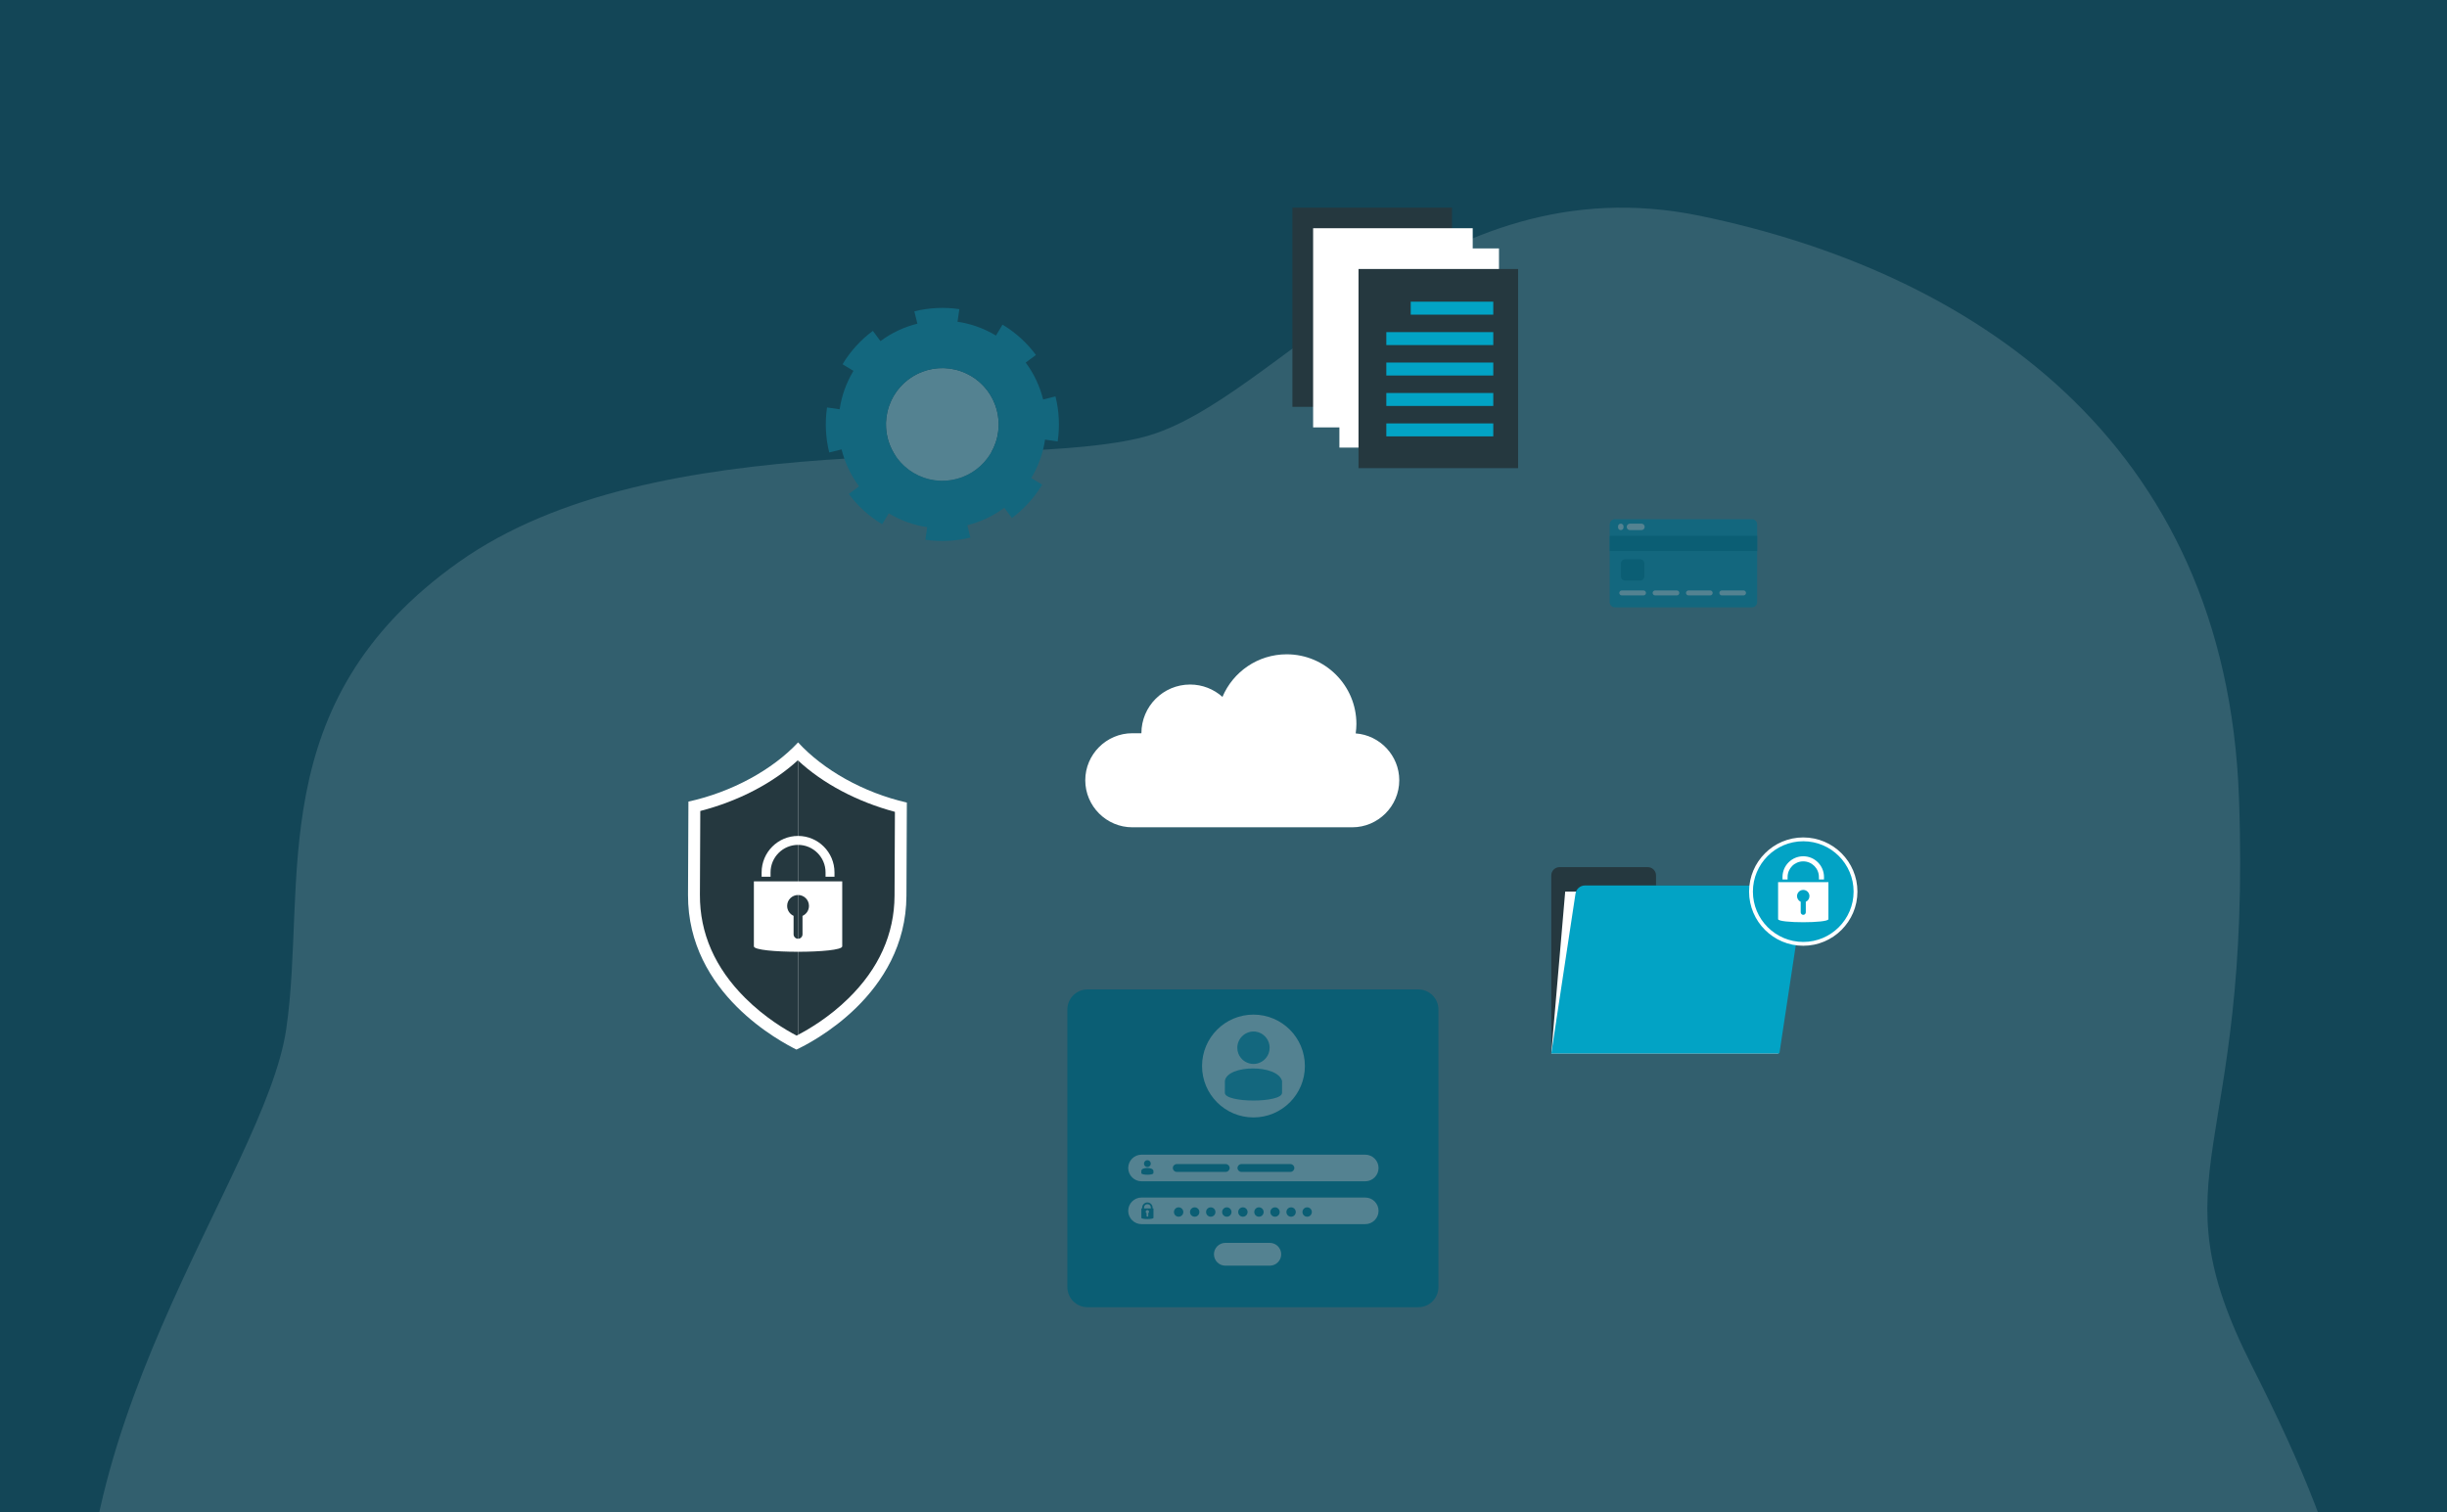 <svg width="377" height="233" viewBox="0 0 377 233" fill="none" xmlns="http://www.w3.org/2000/svg">
<rect width="377" height="233" fill="#134657"/>
<g clip-path="url(#clip0_137_394)">
<path d="M52.714 331.224C52.714 331.224 22.169 311.875 14.192 266.987C6.215 222.099 40.764 181.083 44.087 158.639C47.41 136.195 40.074 108.336 70.651 86.631C101.229 64.926 155.665 72.734 176.259 67.32C196.852 61.905 220.752 24.751 261.931 33.261C303.11 41.771 342.988 67.32 344.955 123.037C346.921 178.754 331.672 180.307 346.953 210.494C362.233 240.681 368.204 261.573 360.893 292.527C353.582 323.481 338.326 332 338.326 332L52.714 331.224Z" fill="#E2EEF0" fill-opacity="0.15"/>
</g>
<path d="M208.867 113.012C208.932 112.537 208.976 112.055 208.976 111.562C208.976 105.63 204.168 100.822 198.237 100.822C193.786 100.822 189.969 103.528 188.34 107.385C187.014 106.204 185.271 105.48 183.356 105.48C179.21 105.48 175.851 108.84 175.851 112.986H174.45C170.464 112.986 167.203 116.247 167.203 120.232C167.203 124.218 170.464 127.479 174.45 127.479H208.332C212.318 127.479 215.579 124.218 215.579 120.232C215.579 116.427 212.604 113.291 208.867 113.013V113.012Z" fill="white"/>
<path d="M218.511 152.462H167.548C165.833 152.462 164.443 153.852 164.443 155.567V198.322C164.443 200.037 165.833 201.427 167.548 201.427H218.511C220.226 201.427 221.616 200.037 221.616 198.322V155.567C221.616 153.852 220.226 152.462 218.511 152.462Z" fill="#0B5E74"/>
<path d="M210.338 182.027H175.872C174.744 182.027 173.821 181.104 173.821 179.976C173.821 178.848 174.744 177.925 175.872 177.925H210.338C211.466 177.925 212.388 178.848 212.388 179.976C212.388 181.104 211.466 182.027 210.338 182.027Z" fill="#548291"/>
<path d="M210.338 188.63H175.872C174.744 188.63 173.821 187.708 173.821 186.58C173.821 185.452 174.744 184.529 175.872 184.529H210.338C211.466 184.529 212.388 185.452 212.388 186.58C212.388 187.708 211.466 188.63 210.338 188.63Z" fill="#548291"/>
<path d="M182.309 186.763C182.309 187.162 181.986 187.485 181.586 187.485C181.187 187.485 180.864 187.162 180.864 186.763C180.864 186.363 181.187 186.04 181.586 186.04C181.986 186.04 182.309 186.363 182.309 186.763Z" fill="#0B5E74"/>
<path d="M184.783 186.762C184.783 187.162 184.46 187.485 184.061 187.485C183.661 187.485 183.338 187.162 183.338 186.762C183.338 186.363 183.661 186.04 184.061 186.04C184.46 186.04 184.783 186.363 184.783 186.762Z" fill="#0B5E74"/>
<path d="M187.258 186.762C187.258 187.162 186.935 187.485 186.536 187.485C186.137 187.485 185.814 187.162 185.814 186.762C185.814 186.363 186.137 186.04 186.536 186.04C186.935 186.04 187.258 186.363 187.258 186.762Z" fill="#0B5E74"/>
<path d="M189.734 186.762C189.734 187.162 189.411 187.485 189.012 187.485C188.612 187.485 188.289 187.162 188.289 186.762C188.289 186.363 188.612 186.04 189.012 186.04C189.411 186.04 189.734 186.363 189.734 186.762Z" fill="#0B5E74"/>
<path d="M192.209 186.762C192.209 187.162 191.886 187.485 191.487 187.485C191.088 187.485 190.765 187.162 190.765 186.762C190.765 186.363 191.088 186.04 191.487 186.04C191.886 186.04 192.209 186.363 192.209 186.762Z" fill="#0B5E74"/>
<path d="M194.685 186.762C194.685 187.162 194.362 187.485 193.962 187.485C193.563 187.485 193.24 187.162 193.24 186.762C193.24 186.363 193.563 186.04 193.962 186.04C194.362 186.04 194.685 186.363 194.685 186.762Z" fill="#0B5E74"/>
<path d="M197.159 186.762C197.159 187.162 196.836 187.485 196.436 187.485C196.037 187.485 195.714 187.162 195.714 186.762C195.714 186.363 196.037 186.04 196.436 186.04C196.836 186.04 197.159 186.363 197.159 186.762Z" fill="#0B5E74"/>
<path d="M199.635 186.762C199.635 187.162 199.312 187.485 198.913 187.485C198.514 187.485 198.19 187.162 198.19 186.762C198.19 186.363 198.514 186.04 198.913 186.04C199.312 186.04 199.635 186.363 199.635 186.762Z" fill="#0B5E74"/>
<path d="M202.111 186.762C202.111 187.162 201.788 187.485 201.388 187.485C200.989 187.485 200.666 187.162 200.666 186.762C200.666 186.363 200.989 186.04 201.388 186.04C201.788 186.04 202.111 186.363 202.111 186.762Z" fill="#0B5E74"/>
<path d="M193.117 172.187C197.493 172.187 201.04 168.64 201.04 164.264C201.04 159.889 197.493 156.342 193.117 156.342C188.742 156.342 185.195 159.889 185.195 164.264C185.195 168.64 188.742 172.187 193.117 172.187Z" fill="#548291"/>
<path d="M193.128 163.945C193.901 163.945 194.615 163.568 195.071 162.993C195.409 162.577 195.606 162.041 195.606 161.446C195.606 160.078 194.495 158.947 193.127 158.947C191.758 158.947 190.628 160.078 190.628 161.446C190.628 162.042 190.825 162.577 191.162 162.993C191.619 163.568 192.332 163.945 193.127 163.945H193.128Z" fill="#13677E"/>
<path d="M197.519 168.399C197.519 169.977 188.712 169.977 188.712 168.399L188.714 166.562C189.062 164.05 196.803 163.944 197.521 166.562V168.399H197.519Z" fill="#13677E"/>
<path d="M177.582 186.203V186.093C177.582 185.649 177.22 185.287 176.775 185.287C176.331 185.287 175.969 185.649 175.969 186.093V186.203H175.846V187.657C175.846 187.907 177.71 187.907 177.71 187.657V186.203H177.582ZM176.256 186.093C176.256 185.814 176.428 185.561 176.775 185.561C177.123 185.561 177.3 185.798 177.3 186.093V186.203H176.256V186.093ZM176.912 186.936V187.356C176.912 187.431 176.848 187.485 176.773 187.485C176.698 187.485 176.644 187.431 176.644 187.356V186.936C176.569 186.893 176.514 186.817 176.514 186.72C176.514 186.58 176.633 186.461 176.773 186.461C176.912 186.461 177.031 186.58 177.031 186.72C177.031 186.817 176.977 186.892 176.912 186.936Z" fill="#0B5E74"/>
<path d="M176.777 179.827C176.94 179.827 177.091 179.747 177.186 179.627C177.258 179.539 177.299 179.427 177.299 179.3C177.299 179.012 177.065 178.773 176.776 178.773C176.486 178.773 176.248 179.012 176.248 179.3C176.248 179.425 176.29 179.539 176.361 179.627C176.456 179.748 176.608 179.827 176.776 179.827H176.777Z" fill="#0B5E74"/>
<path d="M177.703 180.767C177.703 181.1 175.835 181.1 175.835 180.767L175.845 180.379C175.919 179.849 177.552 179.826 177.703 180.379V180.767Z" fill="#0B5E74"/>
<path d="M188.849 180.578H181.297C180.966 180.578 180.694 180.307 180.694 179.976C180.694 179.645 180.966 179.374 181.297 179.374H188.849C189.18 179.374 189.451 179.645 189.451 179.976C189.451 180.307 189.18 180.578 188.849 180.578Z" fill="#0B5E74"/>
<path d="M198.811 180.578H191.258C190.927 180.578 190.656 180.307 190.656 179.976C190.656 179.645 190.927 179.374 191.258 179.374H198.811C199.141 179.374 199.413 179.645 199.413 179.976C199.413 180.307 199.141 180.578 198.811 180.578Z" fill="#0B5E74"/>
<path d="M195.63 191.516H188.787C187.817 191.516 187.03 192.302 187.03 193.273C187.03 194.243 187.817 195.029 188.787 195.029H195.63C196.601 195.029 197.388 194.243 197.388 193.273C197.388 192.302 196.601 191.516 195.63 191.516Z" fill="#548291"/>
<path d="M122.959 114.398C119.034 118.604 112.768 122.05 106.064 123.519C106.062 123.968 106.052 126.447 106 137.882C105.931 153.134 120.448 160.588 122.701 161.731C124.885 160.726 139.583 153.284 139.652 138.032C139.703 126.599 139.714 124.118 139.716 123.669C133.025 122.141 126.848 118.639 122.959 114.398Z" fill="white"/>
<path d="M122.919 117.156C119.075 120.682 113.748 123.455 107.891 124.965L107.833 137.888C107.807 143.801 110.155 149.151 114.816 153.788C117.877 156.835 121.097 158.726 122.73 159.575C122.8 159.539 122.877 159.498 122.954 159.46V117.187C122.942 117.176 122.93 117.167 122.92 117.157L122.919 117.156Z" fill="#25383F"/>
<path d="M122.953 117.185V159.458C124.651 158.574 127.739 156.749 130.696 153.858C135.396 149.263 137.793 143.934 137.819 138.021L137.877 125.098C132.051 123.54 126.763 120.732 122.953 117.185Z" fill="#25383F"/>
<path d="M116.147 135.812V145.823C116.147 146.939 129.759 146.939 129.759 145.823V135.812H116.147ZM123.64 141.128V143.965C123.64 144.344 123.333 144.657 122.955 144.657C122.578 144.657 122.264 144.343 122.264 143.965V141.121C121.681 140.859 121.272 140.27 121.272 139.59C121.272 138.661 122.028 137.912 122.957 137.912C123.886 137.912 124.635 138.661 124.635 139.59C124.635 140.275 124.232 140.864 123.643 141.128H123.64Z" fill="white"/>
<path d="M128.566 135.099H127.189V134.424C127.189 132.088 125.288 130.188 122.953 130.188C120.618 130.188 118.717 132.089 118.717 134.424V135.099H117.34V134.424C117.34 131.328 119.858 128.81 122.954 128.81C126.05 128.81 128.567 131.328 128.567 134.424V135.099H128.566Z" fill="white"/>
<path d="M223.705 32H199.118V62.69H223.705V32Z" fill="#25383F"/>
<path d="M226.895 35.168H202.307V65.858H226.895V35.168Z" fill="white"/>
<path d="M230.943 38.281H206.356V68.971H230.943V38.281Z" fill="white"/>
<path d="M233.889 41.449H209.302V72.139H233.889V41.449Z" fill="#25383F"/>
<path d="M230.063 46.487H217.345V48.484H230.063V46.487Z" fill="#02A3C5"/>
<path d="M230.064 51.178H213.585V53.174H230.064V51.178Z" fill="#02A3C5"/>
<path d="M230.064 55.867H213.585V57.864H230.064V55.867Z" fill="#02A3C5"/>
<path d="M230.064 60.557H213.585V62.553H230.064V60.557Z" fill="#02A3C5"/>
<path d="M230.064 65.245H213.585V67.241H230.064V65.245Z" fill="#02A3C5"/>
<path d="M153.642 67.341C154.712 62.666 151.791 58.009 147.116 56.938C142.441 55.867 137.784 58.789 136.713 63.464C135.643 68.138 138.564 72.796 143.239 73.866C147.914 74.937 152.571 72.015 153.642 67.341Z" fill="#548291"/>
<path d="M158.88 73.662C160.006 71.795 160.71 69.777 161.008 67.741L161.656 67.835L162.934 68.022H162.95C163.295 65.694 163.178 63.337 162.614 61.086L160.714 61.556C160.203 59.52 159.305 57.578 158.026 55.868L159.601 54.697C158.253 52.868 156.523 51.268 154.458 50.024L153.444 51.706C151.57 50.575 149.558 49.876 147.522 49.578L147.806 47.637C145.477 47.292 143.116 47.416 140.869 47.973L141.339 49.874C139.301 50.383 137.36 51.282 135.651 52.562L134.48 50.986C132.651 52.334 131.051 54.064 129.807 56.129L131.489 57.144C130.36 59.017 129.659 61.029 129.361 63.066L127.987 62.864L127.426 62.786L127.42 62.782C127.075 65.112 127.199 67.473 127.756 69.72L129.657 69.25C130.167 71.286 131.07 73.231 132.351 74.942L130.776 76.112C132.123 77.942 133.847 79.538 135.912 80.782L136.926 79.1C138.8 80.229 140.818 80.933 142.855 81.232L142.631 82.74L142.57 83.173C144.9 83.518 147.255 83.39 149.502 82.833L149.031 80.932C151.068 80.422 153.012 79.519 154.73 78.242L155.9 79.817C157.724 78.466 159.319 76.742 160.564 74.677L158.881 73.662H158.88ZM140.698 72.841C136.588 70.362 135.266 65.028 137.746 60.918C140.22 56.814 145.554 55.493 149.664 57.972C153.768 60.448 155.09 65.78 152.614 69.884C150.136 73.995 144.802 75.317 140.698 72.841Z" fill="#13677E"/>
<path d="M269.915 80H248.805C248.361 80 248 80.36 248 80.805V92.783C248 93.228 248.361 93.588 248.805 93.588H269.915C270.36 93.588 270.72 93.228 270.72 92.783V80.805C270.72 80.36 270.36 80 269.915 80Z" fill="#13677E"/>
<path d="M270.72 82.566H248V84.911H270.72V82.566Z" fill="#0B5E74"/>
<path d="M253.205 90.98H249.865C249.653 90.98 249.48 91.152 249.48 91.365C249.48 91.577 249.652 91.75 249.865 91.75H253.205C253.417 91.75 253.59 91.578 253.59 91.365C253.59 91.153 253.419 90.98 253.205 90.98Z" fill="#548291"/>
<path d="M258.342 90.98H255.002C254.79 90.98 254.617 91.152 254.617 91.365C254.617 91.577 254.789 91.75 255.002 91.75H258.342C258.554 91.75 258.727 91.578 258.727 91.365C258.727 91.153 258.555 90.98 258.342 90.98Z" fill="#548291"/>
<path d="M263.48 90.98H260.139C259.928 90.98 259.754 91.152 259.754 91.365C259.754 91.577 259.926 91.75 260.139 91.75H263.48C263.692 91.75 263.865 91.578 263.865 91.365C263.865 91.153 263.693 90.98 263.48 90.98Z" fill="#548291"/>
<path d="M268.617 90.98H265.277C265.065 90.98 264.892 91.152 264.892 91.365C264.892 91.577 265.064 91.75 265.277 91.75H268.617C268.829 91.75 269.002 91.578 269.002 91.365C269.002 91.153 268.83 90.98 268.617 90.98Z" fill="#548291"/>
<path d="M249.71 80.69C249.476 80.69 249.286 80.88 249.286 81.114V81.262C249.286 81.496 249.476 81.686 249.71 81.686C249.944 81.686 250.134 81.496 250.134 81.262V81.114C250.134 80.88 249.944 80.69 249.71 80.69Z" fill="#548291"/>
<path d="M250.625 81.189C250.625 81.464 250.848 81.687 251.123 81.687H252.891C253.166 81.687 253.39 81.464 253.39 81.189C253.39 80.913 253.166 80.69 252.891 80.69H251.123C250.848 80.69 250.625 80.913 250.625 81.189Z" fill="#548291"/>
<path d="M252.675 86.173H250.392C250.026 86.173 249.729 86.469 249.729 86.835V88.805C249.729 89.171 250.026 89.468 250.392 89.468H252.675C253.042 89.468 253.338 89.171 253.338 88.805V86.835C253.338 86.469 253.042 86.173 252.675 86.173Z" fill="#0B5E74"/>
<path d="M255.138 136.446V134.894C255.138 134.19 254.567 133.617 253.863 133.617H240.277C239.573 133.617 239 134.188 239 134.894V162.33H274.14V136.446H255.137H255.138Z" fill="#25383F"/>
<path d="M275.602 137.387H241.144L239 162.329H273.97L275.602 137.387Z" fill="white"/>
<path d="M274.142 162.329H239.001L242.731 137.698C242.839 136.977 243.459 136.444 244.188 136.444H276.347C277.249 136.444 277.939 137.247 277.805 138.138L274.143 162.329H274.142Z" fill="#02A3C5"/>
<path d="M283.514 143.08C286.659 139.936 286.659 134.838 283.514 131.693C280.37 128.549 275.272 128.549 272.128 131.693C268.984 134.838 268.984 139.936 272.128 143.08C275.272 146.224 280.37 146.224 283.514 143.08Z" fill="#02A3C5"/>
<path d="M277.821 145.733C273.218 145.733 269.474 141.988 269.474 137.387C269.474 132.785 273.218 129.041 277.821 129.041C282.424 129.041 286.168 132.785 286.168 137.387C286.168 141.988 282.424 145.733 277.821 145.733ZM277.821 129.63C273.543 129.63 270.064 133.11 270.064 137.387C270.064 141.664 273.543 145.145 277.821 145.145C282.099 145.145 285.578 141.664 285.578 137.387C285.578 133.11 282.099 129.63 277.821 129.63Z" fill="white"/>
<path d="M273.945 135.93V141.631C273.945 142.266 281.696 142.266 281.696 141.631V135.93H273.945ZM278.213 138.958V140.574C278.213 140.79 278.038 140.969 277.822 140.969C277.607 140.969 277.428 140.79 277.428 140.574V138.955C277.096 138.805 276.862 138.471 276.862 138.083C276.862 137.555 277.293 137.127 277.821 137.127C278.35 137.127 278.777 137.553 278.777 138.083C278.777 138.473 278.547 138.809 278.211 138.958H278.213Z" fill="white"/>
<path d="M281.017 135.524H280.233V135.14C280.233 133.811 279.15 132.728 277.821 132.728C276.491 132.728 275.408 133.811 275.408 135.14V135.524H274.624V135.14C274.624 133.378 276.058 131.943 277.821 131.943C279.583 131.943 281.017 133.378 281.017 135.14V135.524Z" fill="white"/>
<defs>
<clipPath id="clip0_137_394">
<rect width="351" height="215" fill="white" transform="translate(13 18)"/>
</clipPath>
</defs>
</svg>
